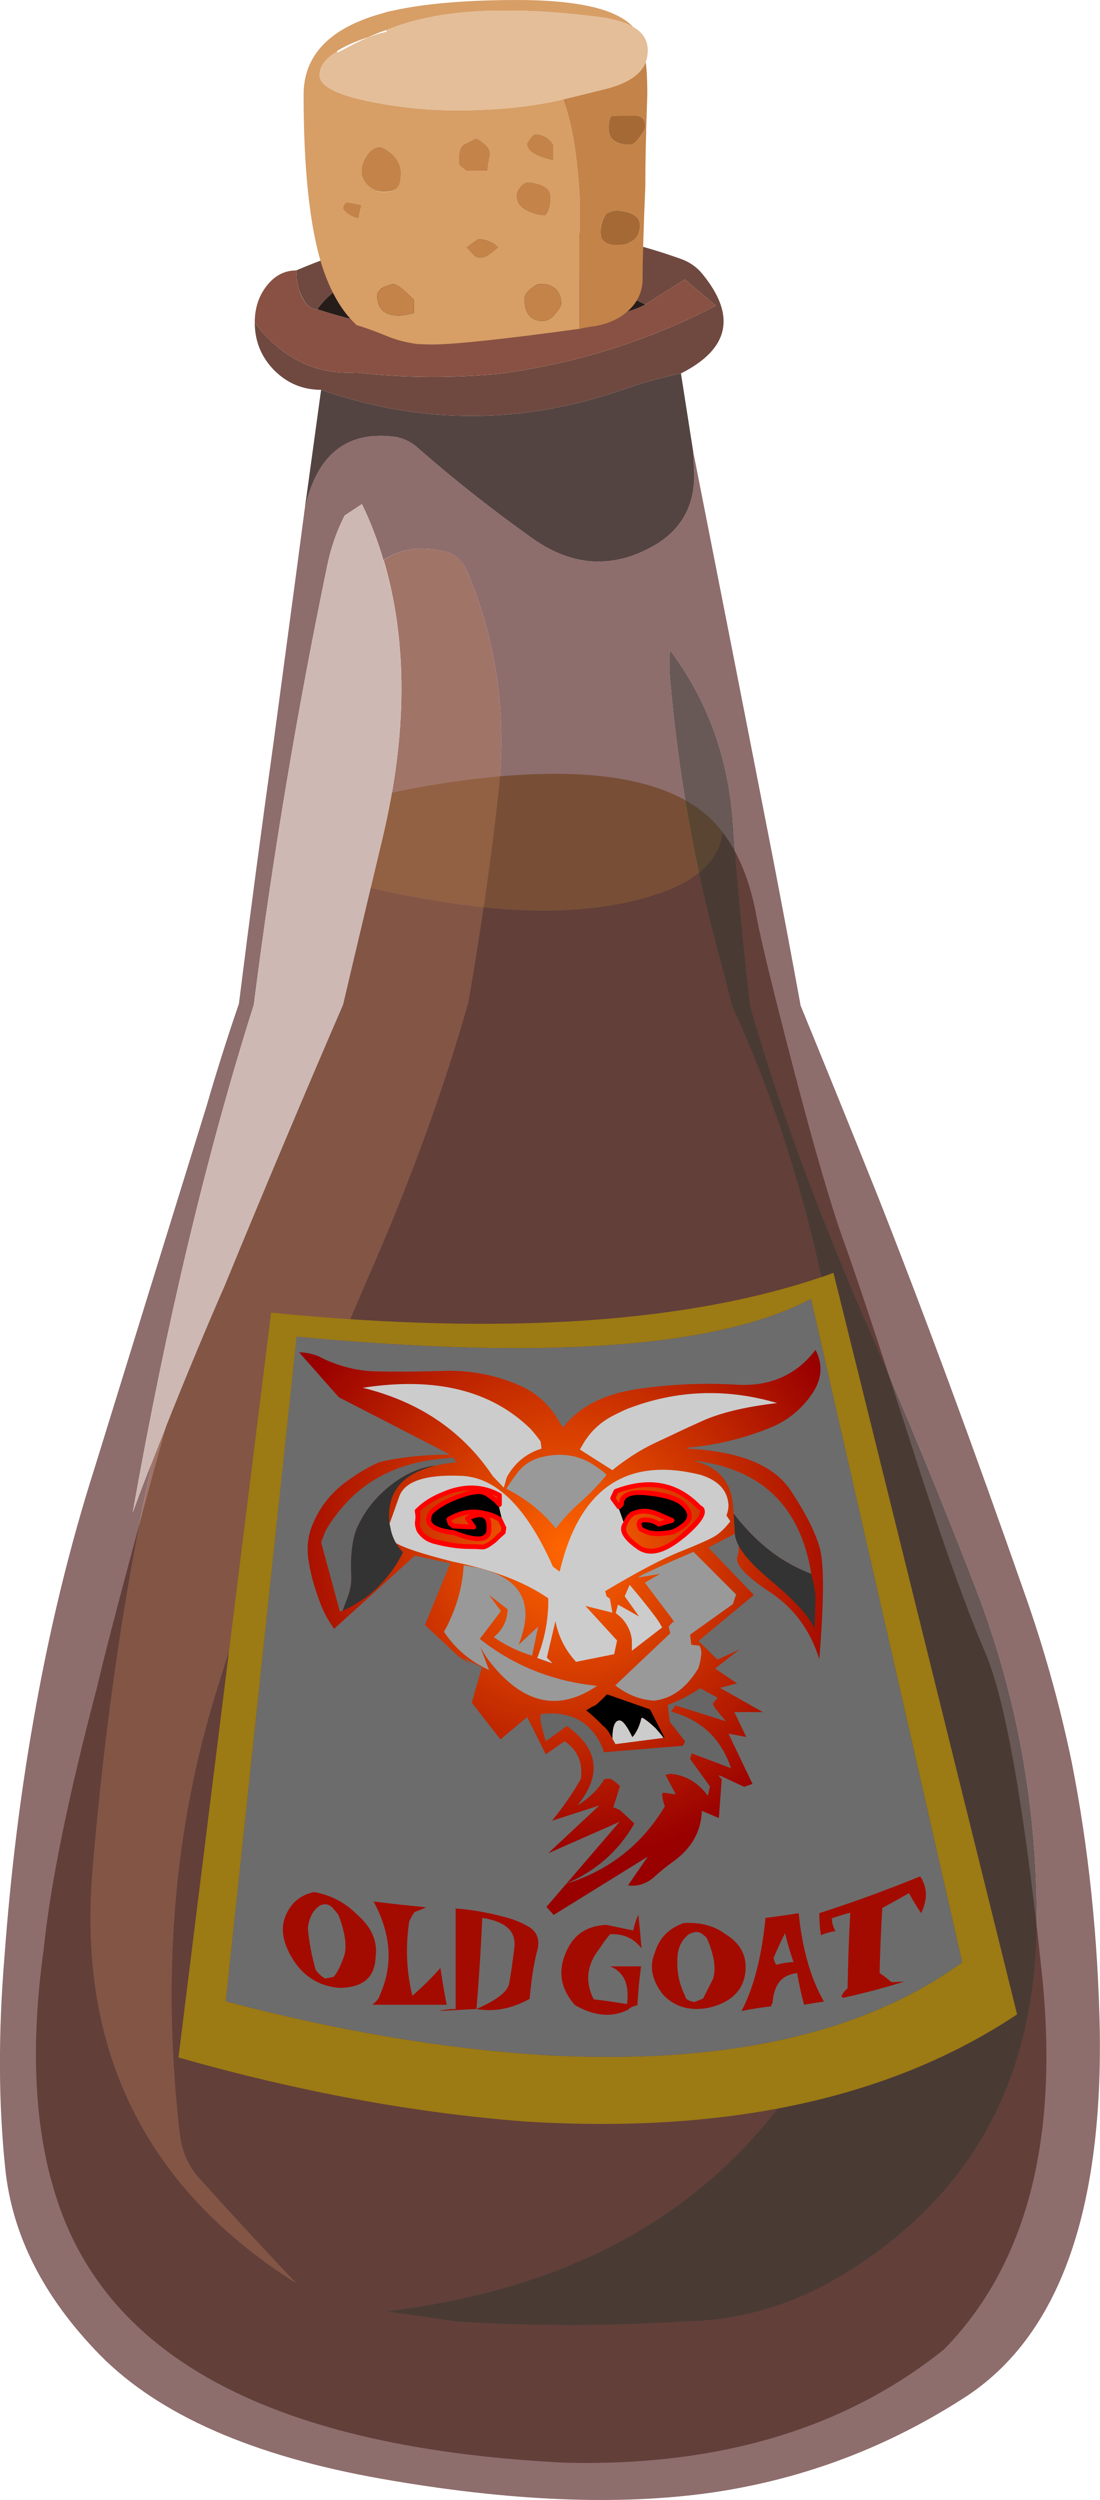 <?xml version="1.0" encoding="UTF-8" standalone="no"?>
<!-- Created with Inkscape (http://www.inkscape.org/) -->
<svg xmlns:inkscape="http://www.inkscape.org/namespaces/inkscape" xmlns:rdf="http://www.w3.org/1999/02/22-rdf-syntax-ns#" xmlns="http://www.w3.org/2000/svg" xmlns:xlink="http://www.w3.org/1999/xlink" xmlns:ns1="http://sozi.baierouge.fr" xmlns:cc="http://creativecommons.org/ns#" xmlns:sodipodi="http://sodipodi.sourceforge.net/DTD/sodipodi-0.dtd" xmlns:dc="http://purl.org/dc/elements/1.1/" id="svg2" xml:space="preserve" viewBox="0 0 23.954 54.394" version="1.1" inkscape:version="0.91 r13725">
  <defs id="defs6">
    <radialGradient id="radialGradient48" gradientUnits="userSpaceOnUse" cy="8.6" cx=".55" gradientTransform="matrix(.167 0 0 .167 9.776 15.104)" r="32.175">
      <stop id="stop50" style="stop-color:#ff6600" offset="0"/>
      <stop id="stop52" style="stop-color:#990000" offset="1"/>
    </radialGradient>
  </defs>
  <g id="g10" transform="matrix(1.25 0 0 -1.25 0 54.394)">
    <g id="g12">
      <path id="path14" style="fill-rule:evenodd;fill:#2d2306;fill-opacity:0.702" d="m5.363 28.499c0.262-0.215 0.813-0.398 1.649-0.558 0.937-0.184 1.75-0.274 2.426-0.274 0.757 0 1.414 0.09 1.968 0.274 0.727 0.23 1.121 0.593 1.18 1.09 0.289-0.372 0.488-0.872 0.598-1.493 0.074-0.398 0.289-1.281 0.648-2.656s0.648-2.367 0.871-2.984 0.602-1.758 1.141-3.43c0.531-1.672 0.972-2.91 1.32-3.719 0.348-0.804 0.676-2.656 0.984-5.558 0.309-2.907-0.257-5.094-1.703-6.571-1.722-1.379-3.918-2.035-6.586-1.972-5.047 0.246-8.011 1.804-8.894 4.668-0.367 1.164-0.438 2.59-0.203 4.277 0.117 1.137 0.429 2.656 0.929 4.555 0.223 0.965 0.918 3.543 2.086 7.73 0.832 2.953 1.36 5.156 1.586 6.621z" inkscape:connector-curvature="0"/>
      <path id="path16" style="fill-rule:evenodd;fill:#a27e15;fill-opacity:.792" d="m12.586 29.031c-0.059-0.497-0.453-0.86-1.18-1.09-0.554-0.184-1.211-0.274-1.968-0.274-0.676 0-1.489 0.09-2.426 0.274-0.836 0.16-1.387 0.343-1.649 0.558 0.043 0.282 0.086 0.532 0.129 0.75 0.305 0.203 0.84 0.375 1.61 0.524 0.96 0.183 1.812 0.273 2.566 0.273 1.164 0 2.023-0.223 2.582-0.668 0.121-0.097 0.234-0.215 0.336-0.347z" inkscape:connector-curvature="0"/>
      <path id="path18" style="fill-rule:evenodd;fill:#6f4940" d="m5.594 36.73c-0.321 0-0.59 0.113-0.817 0.34-0.226 0.23-0.339 0.507-0.339 0.832 0.074-0.102 0.156-0.2 0.246-0.286 0.429-0.425 0.937-0.621 1.531-0.585 0.836-0.098 1.68-0.102 2.535-0.016 1.336 0.187 2.578 0.582 3.719 1.18l-0.539 0.457-0.688-0.438c-1.488 0.762-3.101 0.93-4.836 0.504-0.371-0.094-0.664-0.289-0.879-0.586-0.101 0-0.187 0.063-0.254 0.191-0.074 0.133-0.113 0.297-0.113 0.485 2.199 0.941 4.43 1.008 6.695 0.203 0.157-0.055 0.286-0.145 0.383-0.266 0.594-0.726 0.469-1.304-0.375-1.73-0.324-0.067-0.636-0.152-0.941-0.258-1.785-0.633-3.559-0.644-5.328-0.027z" inkscape:connector-curvature="0"/>
      <path id="path20" style="fill-rule:evenodd;fill:#895143" d="m5.527 38.132c1.797-0.582 3.598-0.594 5.411-0.039 0.105 0.031 0.207 0.07 0.304 0.121l0.688 0.438 0.539-0.457c-1.141-0.598-2.383-0.993-3.719-1.18-0.855-0.086-1.699-0.082-2.535 0.016-0.594-0.036-1.102 0.16-1.531 0.585-0.09 0.086-0.172 0.184-0.246 0.286 0 0.25 0.07 0.464 0.21 0.64 0.141 0.18 0.313 0.266 0.512 0.266 0-0.188 0.039-0.352 0.11-0.485 0.07-0.128 0.156-0.191 0.257-0.191z" inkscape:connector-curvature="0"/>
      <path id="path22" style="fill-rule:evenodd;fill:#261c1a" d="m5.527 38.132c0.215 0.297 0.508 0.492 0.879 0.586 1.735 0.426 3.344 0.258 4.836-0.504-0.097-0.051-0.199-0.09-0.304-0.121-1.813-0.555-3.614-0.543-5.411 0.039z" inkscape:connector-curvature="0"/>
      <path id="path24" style="fill-rule:evenodd;fill:#42302d;fill-opacity:0.902" d="m5.309 34.659 0.285 2.071c1.769-0.617 3.543-0.606 5.328 0.027 0.305 0.106 0.617 0.191 0.941 0.258l0.211-1.348c0.008-0.129 0.012-0.254 0.02-0.383 0.011-0.55-0.207-0.961-0.653-1.238-0.73-0.437-1.453-0.406-2.16 0.094-0.687 0.488-1.355 1.012-1.996 1.574-0.109 0.098-0.23 0.16-0.367 0.192-0.859 0.128-1.395-0.286-1.609-1.247z" inkscape:connector-curvature="0"/>
      <path id="path26" style="fill-rule:evenodd;fill:#5e302f;fill-opacity:0.702" d="m12.074 35.667c0.469-2.379 0.938-4.761 1.403-7.148 0.16-0.832 0.316-1.66 0.468-2.492h-0.004c0.434-1.059 0.887-2.172 1.356-3.344 0.832-2.11 1.683-4.418 2.562-6.93 0.332-0.941 0.602-1.906 0.809-2.898 0.297-1.5 0.461-3.071 0.492-4.707 0.043-3.153-0.719-5.262-2.289-6.321-1.371-0.898-2.859-1.464-4.473-1.699-1.609-0.23-3.531-0.152-5.761 0.242-2.235 0.395-3.864 1.11-4.891 2.149-0.988 1.008-1.539 2.094-1.656 3.265-0.117 1.125-0.121 2.348-0.012 3.676 0.106 1.434 0.274 2.805 0.504 4.106 0.27 1.554 0.629 3.031 1.074 4.422 0.699 2.265 1.348 4.355 1.942 6.273 0.175 0.605 0.363 1.195 0.558 1.766h0.004c0.192 1.535 0.395 3.066 0.61 4.597 0.179 1.348 0.363 2.696 0.539 4.035 0.214 0.961 0.75 1.375 1.609 1.247 0.137-0.032 0.258-0.094 0.367-0.192 0.641-0.562 1.309-1.086 1.996-1.574 0.707-0.5 1.43-0.531 2.16-0.094 0.446 0.277 0.664 0.688 0.653 1.238-0.008 0.129-0.012 0.254-0.02 0.383zm-0.402-3.469c-0.012-0.164-0.012-0.328 0-0.484 0.144-1.676 0.437-3.316 0.879-4.926 0.07-0.254 0.133-0.507 0.195-0.761h-0.004c0.641-1.383 1.149-2.895 1.52-4.532 0.531-2.347 0.961-4.929 1.293-7.75 0.144-1.289 0.011-2.57-0.403-3.843-1.3-3.903-4.113-6.106-8.433-6.618l1.246-0.179c1.312-0.082 2.625-0.082 3.937 0 0.946 0.015 1.84 0.265 2.68 0.754 2.316 1.355 3.473 3.437 3.48 6.246 0 2.004-0.355 3.926-1.062 5.758-0.59 1.527-1.188 2.976-1.785 4.343-0.922 2.09-1.641 4.028-2.153 5.821h0.004c-0.121 1.046-0.222 2.097-0.296 3.148-0.079 1.148-0.446 2.156-1.098 3.023zm-4.992 1.567c-0.098 0.336-0.223 0.664-0.375 0.976l-0.301-0.199c-0.133-0.261-0.231-0.539-0.293-0.824-0.531-2.551-0.961-5.113-1.289-7.691-0.82-2.59-1.524-5.539-2.11-8.84 0.114 0.312 0.227 0.613 0.348 0.91-0.488-2.199-0.836-4.59-1.051-7.172-0.25-3.117 0.934-5.5 3.551-7.152-0.59 0.621-1.16 1.238-1.703 1.843-0.184 0.207-0.293 0.465-0.328 0.774-0.313 2.75-0.098 5.312 0.641 7.687 0.804 2.614 1.679 4.996 2.617 7.141 0.746 1.695 1.332 3.301 1.758 4.809h0.007c0.039 0.242 0.082 0.48 0.121 0.722 0.165 1.008 0.305 2.02 0.415 3.032 0.14 1.335-0.047 2.609-0.559 3.816-0.082 0.184-0.219 0.293-0.414 0.324-0.403 0.094-0.75 0.039-1.035-0.156z" inkscape:connector-curvature="0"/>
      <path id="path28" style="fill-rule:evenodd;fill:#42302d;fill-opacity:.8" d="m11.672 32.198c0.652-0.867 1.019-1.875 1.098-3.023 0.074-1.051 0.175-2.102 0.296-3.148h-0.004c0.512-1.793 1.231-3.731 2.153-5.821 0.597-1.367 1.195-2.816 1.785-4.343 0.707-1.832 1.062-3.754 1.062-5.758-0.007-2.809-1.164-4.887-3.48-6.246-0.84-0.489-1.734-0.739-2.68-0.754-1.312-0.082-2.625-0.082-3.937 0l-1.246 0.179c4.32 0.512 7.133 2.715 8.433 6.618 0.414 1.273 0.547 2.554 0.403 3.843-0.332 2.821-0.762 5.403-1.293 7.75-0.371 1.637-0.879 3.149-1.52 4.532h0.004c-0.062 0.254-0.125 0.507-0.195 0.761-0.442 1.61-0.735 3.25-0.879 4.926-0.012 0.156-0.012 0.32 0 0.484z" inkscape:connector-curvature="0"/>
      <path id="path30" style="fill-rule:evenodd;fill:#895143;fill-opacity:.8" d="m2.66 18.097c0.418 1.066 0.836 2.082 1.258 3.047 0.719 1.746 1.406 3.375 2.059 4.883 0.226 0.964 0.457 1.929 0.687 2.894 0.434 1.82 0.438 3.434 0.02 4.844 0.281 0.195 0.628 0.25 1.031 0.156 0.195-0.031 0.336-0.14 0.414-0.324 0.512-1.207 0.699-2.481 0.559-3.816-0.11-1.012-0.247-2.024-0.415-3.032-0.039-0.242-0.078-0.48-0.121-0.722h-0.004c-0.429-1.508-1.015-3.114-1.761-4.809-0.938-2.145-1.813-4.527-2.617-7.141-0.739-2.375-0.954-4.937-0.641-7.687 0.035-0.309 0.148-0.567 0.328-0.774 0.543-0.605 1.113-1.222 1.703-1.843-2.617 1.652-3.801 4.035-3.551 7.152 0.215 2.582 0.567 4.973 1.051 7.172z" inkscape:connector-curvature="0"/>
      <path id="path32" style="fill-rule:evenodd;fill:#ceb8b3" d="m6.68 33.765c0.422-1.41 0.418-3.024-0.016-4.844-0.23-0.965-0.461-1.93-0.687-2.894-0.653-1.508-1.34-3.137-2.059-4.883-0.422-0.965-0.84-1.981-1.258-3.047-0.121-0.297-0.234-0.598-0.348-0.91 0.586 3.301 1.29 6.25 2.11 8.84 0.328 2.578 0.758 5.14 1.289 7.691 0.062 0.285 0.16 0.563 0.293 0.824l0.301 0.199c0.152-0.312 0.277-0.64 0.375-0.976z" inkscape:connector-curvature="0"/>
      <path id="path34" style="fill-rule:evenodd;fill:#9c7a14" d="m3.109 7.702 1.614 12.965c4.121-0.406 7.386-0.176 9.797 0.692l3.199-12.907c-2.196-1.461-5.059-2.086-8.594-1.863-1.922 0.149-3.93 0.52-6.016 1.113zm0.825 0.977c1.961-0.516 3.8-0.824 5.511-0.934 3.153-0.179 5.59 0.36 7.317 1.614l-2.633 11.547c-1.609-0.848-4.594-1.067-8.961-0.657l-1.234-11.57z" inkscape:connector-curvature="0"/>
      <path id="path36" style="fill-rule:evenodd;fill:#6c6c6c" d="m3.934 8.679 1.234 11.57c4.367-0.41 7.355-0.191 8.961 0.657l2.633-11.547c-1.727-1.254-4.164-1.793-7.317-1.614-1.711 0.11-3.55 0.418-5.511 0.934z" inkscape:connector-curvature="0"/>
      <g id="g38">
        <g id="g40">
          <g id="g46">
            <path id="path54" style="fill-rule:evenodd;fill:url(#radialGradient48)" d="m12 18.32-0.043-0.02c0.102-0.004 0.203-0.012 0.309-0.023 0.746-0.079 1.246-0.313 1.507-0.704 0.262-0.394 0.43-0.726 0.508-1.003 0.078-0.278 0.074-0.922-0.008-1.934-0.156 0.5-0.441 0.891-0.863 1.168-0.418 0.277-0.605 0.48-0.566 0.613 0.043 0.129 0.031 0.266-0.032 0.406l-0.472-0.246 0.793-0.824-0.965-0.801 0.332-0.324 0.383 0.176-0.426-0.332 0.383-0.258-0.297-0.078 0.746-0.422h-0.496l0.207-0.433-0.309 0.058 0.418-0.875-0.144-0.051-0.414 0.192-0.035 0.008c0.011-0.016 0.031-0.04 0.058-0.067l-0.051-0.676-0.296 0.125c-0.012-0.363-0.184-0.664-0.52-0.898-0.113-0.082-0.223-0.172-0.324-0.266-0.133-0.109-0.281-0.156-0.442-0.133l0.344 0.5-1.64-1.015-0.125 0.14 1.273 1.481-1.242-0.547 0.89 0.832-0.824-0.266c0.184 0.227 0.344 0.454 0.477 0.684 0.019 0.027 0.031 0.055 0.031 0.09 0.02 0.266-0.078 0.469-0.289 0.609l-0.328-0.226-0.324 0.648-0.465-0.39-0.5 0.64 0.176 0.617-0.333 0.161 0.149-0.125-0.227 0.156-0.582 0.543 0.442 1.074-0.617 0.133-1.407-1.274c-0.023 0.032-0.043 0.067-0.066 0.098-0.09 0.145-0.16 0.293-0.207 0.441-0.086 0.231-0.145 0.457-0.176 0.684-0.027 0.195-0.008 0.387 0.067 0.574 0.136 0.344 0.367 0.621 0.691 0.832 0.144 0.102 0.301 0.192 0.473 0.27 0.058 0.015 0.113 0.027 0.168 0.039 0.359 0.066 0.718 0.097 1.074 0.094l-1.942 1-0.691 0.781c0.113 0 0.23-0.024 0.351-0.074 0.051-0.028 0.102-0.055 0.157-0.075 0.277-0.117 0.562-0.179 0.851-0.183 0.368-0.008 0.739-0.004 1.118 0.008 0.453 0.019 0.89-0.055 1.304-0.227 0.317-0.125 0.559-0.332 0.727-0.617 0.043-0.082 0.078-0.125 0.097-0.133 0.27 0.352 0.692 0.57 1.274 0.66 0.578 0.086 1.16 0.113 1.742 0.078s1.043 0.168 1.375 0.606c0.137-0.262 0.113-0.524-0.074-0.785-0.184-0.262-0.422-0.45-0.707-0.567-0.457-0.187-0.934-0.304-1.426-0.347z" inkscape:connector-curvature="0"/>
          </g>
        </g>
      </g>
      <path id="path56" style="fill-rule:evenodd;fill:#cccccc" d="m11.699 18.534c-0.117-0.054-0.23-0.109-0.332-0.156-0.238-0.117-0.472-0.269-0.699-0.453l-0.566 0.359 0.089 0.153c0.024 0.031 0.047 0.066 0.071 0.097 0.121 0.153 0.273 0.27 0.457 0.36 0.066 0.031 0.133 0.066 0.207 0.097 0.847 0.329 1.722 0.364 2.613 0.102-0.57-0.066-1.016-0.176-1.332-0.324-0.184-0.082-0.352-0.16-0.508-0.235zm-4.804-1.875c-0.043 0.079-0.075 0.161-0.09 0.243-0.008 0.035-0.012 0.066-0.02 0.093 0.02 0.043 0.074 0.2 0.168 0.465 0.09 0.266 0.445 0.391 1.067 0.367 0.617-0.015 1.152-0.543 1.613-1.582l0.117-0.086c0.34 1.446 1.16 2.008 2.457 1.684 0.313-0.098 0.473-0.277 0.484-0.531 0-0.055-0.011-0.114-0.035-0.176l0.067-0.102c-0.094-0.121-0.184-0.207-0.274-0.261-0.086-0.051-0.285-0.141-0.59-0.262-0.308-0.121-0.746-0.352-1.316-0.691l0.023-0.09 0.059-0.043 0.043-0.242c-0.156 0.039-0.313 0.078-0.469 0.117l0.551-0.602-0.051-0.238-0.664-0.133c-0.183 0.199-0.305 0.434-0.359 0.707l-0.149-0.633 0.098-0.101-0.266 0.094c0.09 0.226 0.149 0.457 0.176 0.699 0.012 0.109 0.02 0.226 0.016 0.34-0.406 0.281-0.961 0.496-1.672 0.64-0.527 0.133-0.856 0.242-0.984 0.324zm3.863 0.661 0.121-0.34c-0.004-0.004-0.004-0.012-0.008-0.02-0.043-0.101 0.039-0.226 0.242-0.371 0.203-0.141 0.465-0.078 0.782 0.195 0.32 0.274 0.417 0.438 0.289 0.493-0.391 0.406-0.872 0.5-1.45 0.285l-0.058-0.125 0.082-0.117zm0.211-1.391c0.16-0.188 0.316-0.379 0.461-0.574 0.019-0.028 0.035-0.051 0.054-0.078 0.016-0.028 0.032-0.055 0.051-0.09l-0.527-0.406v0.191c-0.016 0.133-0.07 0.254-0.164 0.363l-0.02 0.02c-0.031 0.031-0.066 0.058-0.097 0.082l0.039 0.148 0.367-0.207-0.25 0.352 0.086 0.199zm-1.535 2.371c-0.266-0.082-0.469-0.25-0.606-0.5l-0.051-0.18-0.191 0.2c-0.18 0.269-0.387 0.507-0.625 0.714-0.441 0.387-0.988 0.664-1.641 0.825 1.262 0.195 2.235-0.043 2.922-0.715 0.031-0.035 0.063-0.071 0.094-0.11 0.027-0.035 0.055-0.07 0.082-0.109l0.016-0.125zm-0.657-1.371-0.101 0.426c0.008-0.008 0.019-0.02 0.027-0.028v0.157c-0.301 0.168-0.625 0.175-0.976 0.027-0.184-0.074-0.336-0.168-0.457-0.293v-0.008c0.011-0.054 0.011-0.109 0.003-0.156-0.007-0.051-0.003-0.098 0.008-0.141 0.012-0.043 0.047-0.086 0.102-0.132 0.055-0.043 0.125-0.079 0.211-0.102 0.09-0.023 0.183-0.043 0.289-0.059 0.105-0.015 0.207-0.023 0.308-0.027 0.098 0 0.168 0 0.211-0.004 0.043 0 0.11 0.035 0.196 0.109 0.086 0.075 0.144 0.125 0.172 0.145v0.023l0.007 0.063zm1.891-3.676c0 0.211 0.043 0.317 0.125 0.317 0.055 0 0.129-0.094 0.223-0.289 0.031 0.027 0.062 0.078 0.101 0.156 0.035 0.086 0.051 0.14 0.051 0.168 0.012 0 0.016 0.004 0.016 0.015 0.054-0.027 0.136-0.089 0.242-0.191 0.062-0.066 0.105-0.121 0.133-0.164l-0.84-0.109v0.007c-0.02 0.032-0.035 0.063-0.051 0.09z" inkscape:connector-curvature="0"/>
      <path id="path58" style="fill-rule:evenodd;fill:#999999" d="m10.074 17.335c-0.144-0.129-0.273-0.269-0.39-0.426-0.231 0.289-0.52 0.52-0.864 0.692 0.059 0.094 0.125 0.187 0.192 0.277 0.105 0.137 0.246 0.231 0.422 0.274 0.375 0.093 0.707 0.027 1-0.2 0.046-0.027 0.089-0.062 0.132-0.109-0.125-0.16-0.289-0.328-0.492-0.508zm1.219-1.183c0.262 0.125 0.523 0.238 0.789 0.351l0.742-0.742-0.058-0.168-0.743-0.531 0.02-0.176 0.141-0.016c0.011-0.015 0.019-0.035 0.023-0.05 0.012-0.039 0.016-0.079 0.008-0.118-0.008-0.078-0.027-0.152-0.047-0.222-0.207-0.344-0.465-0.535-0.777-0.567-0.243 0.016-0.469 0.106-0.672 0.266l0.957 0.906-0.028 0.117 0.079 0.086 0.023-0.019c-0.016 0.027-0.031 0.054-0.055 0.086-0.011 0.015-0.023 0.031-0.035 0.047-0.144 0.191-0.289 0.379-0.426 0.566l0.266 0.152-0.391-0.066c0.055 0.039 0.118 0.07 0.184 0.098zm-3.438-0.797c0.129 0.289 0.204 0.593 0.223 0.914 0.746-0.102 1.106-0.41 1.074-0.914-0.011-0.141-0.047-0.297-0.117-0.469l0.34 0.316-0.105-0.507c-0.239 0.074-0.461 0.179-0.668 0.324 0.113 0.09 0.187 0.203 0.222 0.336 0.012 0.047 0.02 0.097 0.02 0.148l-0.324 0.25 0.207-0.281-0.368-0.484c0.594-0.469 1.274-0.739 2.043-0.817-0.683-0.465-1.316-0.312-1.898 0.457-0.051 0.074-0.098 0.145-0.137 0.219l0.153-0.402c-0.336 0.156-0.594 0.378-0.786 0.668 0.047 0.078 0.086 0.16 0.121 0.242z" inkscape:connector-curvature="0"/>
      <path id="path60" style="fill-rule:evenodd;fill:#666666" d="m14.133 16.12c-0.321 0.121-0.61 0.297-0.875 0.532-0.168 0.148-0.328 0.324-0.477 0.515l-0.015 0.16c-0.028 0.352-0.204 0.59-0.532 0.715l-0.152 0.051c0.473-0.055 0.863-0.195 1.176-0.414 0.469-0.332 0.762-0.852 0.875-1.559zm-6.547 1.883c-0.215-0.019-0.438-0.105-0.668-0.258-0.297-0.207-0.523-0.461-0.672-0.769-0.016-0.031-0.031-0.063-0.043-0.098-0.074-0.211-0.101-0.48-0.082-0.808 0.004-0.133-0.027-0.278-0.094-0.434-0.015-0.043-0.035-0.098-0.058-0.156-0.016-0.008-0.031-0.012-0.047-0.02l-0.328 1.211 0.078 0.199c0.148 0.254 0.328 0.473 0.531 0.653 0.383 0.336 0.863 0.535 1.442 0.597 0.082 0.008 0.167 0.016 0.25 0.024l0.058-0.082c-0.133-0.012-0.258-0.031-0.367-0.059zm1.832-4.324c0.512 0.062 0.867-0.125 1.066-0.559 0.016-0.031 0.028-0.066 0.032-0.105l1.382 0.113 0.036 0.078-0.266 0.34-0.035 0.293c0.152 0.055 0.297 0.125 0.433 0.207 0.043 0.027 0.09 0.055 0.133 0.082l0.301-0.164-0.082-0.101c0.008-0.032 0.027-0.063 0.047-0.09 0.058-0.075 0.117-0.145 0.183-0.219l-0.882 0.277-0.075-0.109c0.528-0.145 0.875-0.473 1.043-0.984l-0.683 0.257-0.028-0.097 0.344-0.477-0.035-0.164c-0.172 0.231-0.387 0.359-0.648 0.383-0.036-0.008-0.063-0.012-0.09-0.02l0.179-0.339-0.214 0.031c-0.016-0.008-0.024-0.02-0.024-0.031 0.004-0.067 0.02-0.137 0.047-0.208-0.402-0.671-0.98-1.121-1.73-1.351 0.527 0.223 0.925 0.574 1.199 1.051-0.082 0.082-0.168 0.16-0.25 0.234-0.039 0.02-0.078 0.039-0.117 0.047l0.117 0.375c-0.039 0.035-0.078 0.066-0.117 0.094-0.016 0.015-0.036 0.027-0.059 0.031-0.031 0-0.066 0-0.098-0.008-0.097-0.156-0.215-0.281-0.359-0.383-0.035-0.027-0.066-0.05-0.102-0.066 0.422 0.527 0.36 0.984-0.191 1.375l-0.367-0.266c-0.035 0.114-0.067 0.231-0.09 0.348-0.004 0.039-0.004 0.082 0 0.125z" inkscape:connector-curvature="0"/>
      <path id="path62" style="fill-rule:evenodd;fill:#333333" d="m14.133 16.12c0.027-0.105 0.039-0.16 0.039-0.168 0.023-0.097 0.035-0.183 0.035-0.25l-0.016-0.539c-0.086 0.211-0.351 0.5-0.8 0.871-0.047 0.043-0.09 0.079-0.133 0.118-0.305 0.277-0.457 0.507-0.457 0.691 0 0.023-0.008 0.133-0.02 0.324 0.149-0.191 0.309-0.367 0.477-0.515 0.265-0.235 0.554-0.411 0.875-0.532zm-8.164-0.64c0.023 0.058 0.043 0.113 0.058 0.156 0.067 0.156 0.098 0.301 0.094 0.434-0.019 0.328 0.008 0.597 0.082 0.808 0.012 0.035 0.027 0.067 0.043 0.098 0.149 0.308 0.375 0.562 0.672 0.769 0.23 0.153 0.453 0.239 0.668 0.258-0.594-0.14-0.859-0.476-0.801-1.008 0.008-0.027 0.012-0.058 0.02-0.093 0.015-0.082 0.047-0.164 0.09-0.243 0.035-0.054 0.074-0.109 0.125-0.164-0.11-0.23-0.262-0.433-0.45-0.617-0.109-0.105-0.23-0.199-0.367-0.277-0.074-0.047-0.152-0.086-0.234-0.121z" inkscape:connector-curvature="0"/>
      <path id="path64" style="fill-rule:evenodd;fill:#000000" d="m10.758 17.32 0.027-0.036 0.039 0.043c-0.008 0.164 0.149 0.231 0.469 0.2 0.316-0.032 0.527-0.102 0.625-0.207 0.113-0.122 0.125-0.231 0.023-0.325-0.105-0.093-0.199-0.148-0.281-0.16-0.09-0.012-0.156-0.015-0.191-0.015-0.039 0-0.078 0.003-0.11 0.007-0.039 0-0.105 0.024-0.191 0.067-0.063 0.105-0.039 0.16 0.066 0.168 0.098 0 0.18-0.028 0.243-0.074 0.078 0.019 0.152 0.043 0.23 0.066-0.066 0.027-0.141 0.059-0.219 0.094-0.082 0.039-0.16 0.058-0.234 0.062s-0.152-0.008-0.227-0.043c-0.058-0.031-0.105-0.094-0.148-0.187l-0.121 0.34zm-2.082 0.035 0.101-0.426-0.066 0.141c-0.09 0.05-0.176 0.082-0.258 0.097-0.086 0.024-0.164 0.031-0.242 0.028-0.133-0.008-0.266-0.047-0.391-0.125l0.024-0.075 0.058-0.043 0.352-0.015-0.109 0.148c0.253 0.121 0.378 0.071 0.375-0.156 0.015-0.231-0.188-0.258-0.61-0.094-0.387 0.047-0.519 0.164-0.398 0.36 0.117 0.109 0.285 0.203 0.508 0.281 0.222 0.086 0.378 0.097 0.464 0.035 0.055-0.039 0.11-0.078 0.157-0.117 0.011-0.012 0.023-0.024 0.035-0.039zm2.883-4.09c-0.028 0.043-0.075 0.098-0.133 0.164-0.106 0.102-0.188 0.164-0.242 0.191 0-0.011-0.004-0.015-0.016-0.015 0-0.028-0.016-0.082-0.051-0.168-0.039-0.078-0.07-0.129-0.101-0.156-0.094 0.195-0.168 0.289-0.223 0.289-0.082 0-0.125-0.106-0.125-0.317-0.012 0.031-0.027 0.055-0.043 0.078-0.031 0.059-0.074 0.11-0.125 0.149-0.094 0.101-0.191 0.187-0.289 0.265 0.031 0.016 0.066 0.036 0.098 0.059 0.035 0.012 0.062 0.027 0.093 0.051 0.059 0.054 0.118 0.109 0.172 0.168l0.75-0.262 0.25-0.488-0.015-0.008z" inkscape:connector-curvature="0"/>
      <path id="path66" style="fill-rule:evenodd;fill:#ff0000" d="m7.867 17.05 0.012-0.031 0.035-0.024 0.254-0.015-0.059 0.082c-0.004 0.008-0.007 0.015-0.007 0.023s0 0.016 0.003 0.02c0.008 0.008 0.012 0.015 0.024 0.019 0.019 0.008 0.039 0.02 0.062 0.028-0.109-0.008-0.218-0.043-0.324-0.102zm-0.39 0.164c0.003 0.004 0.003 0.008 0.003 0.008 0.122 0.117 0.297 0.215 0.528 0.293h-0.004c0.07 0.027 0.141 0.047 0.199 0.058-0.148 0-0.301-0.031-0.461-0.101-0.168-0.066-0.312-0.156-0.426-0.266 0.008-0.054 0.008-0.109 0.004-0.156v-0.008c-0.011-0.039-0.008-0.078 0.004-0.113l0.004-0.004c0.012-0.035 0.039-0.074 0.086-0.117 0.047-0.039 0.109-0.07 0.188-0.09 0.089-0.02 0.187-0.039 0.293-0.059 0.097-0.015 0.195-0.023 0.3-0.023 0.094 0 0.16-0.004 0.207-0.008 0.036 0.004 0.094 0.035 0.172 0.094l0.004 0.004c0.067 0.066 0.117 0.113 0.149 0.14v0.004l0.007 0.055-0.054 0.109c-0.051 0.032-0.102 0.055-0.153 0.071 0.024-0.043 0.035-0.098 0.032-0.172v-0.004c0.011-0.141-0.047-0.219-0.172-0.234-0.106-0.02-0.266 0.015-0.485 0.101-0.203 0.024-0.34 0.067-0.414 0.133-0.082 0.07-0.086 0.168-0.011 0.285zm1.093 0.289c0.032-0.023 0.059-0.047 0.09-0.066v0.023c-0.031 0.016-0.062 0.031-0.09 0.043zm-0.359-0.265c0.082 0.003 0.168-0.004 0.254-0.028 0.086-0.015 0.176-0.051 0.265-0.105 0.008-0.004 0.012-0.012 0.016-0.02l0.066-0.14c0.008-0.008 0.008-0.016 0.008-0.028l-0.011-0.066v-0.008c0-0.004 0-0.012-0.004-0.016 0-0.007-0.008-0.011-0.012-0.015-0.027-0.024-0.082-0.071-0.16-0.149l-0.008-0.004c-0.098-0.078-0.172-0.117-0.223-0.113h-0.004c-0.043 0.004-0.113 0.008-0.203 0.008-0.109 0-0.215 0.008-0.316 0.023-0.106 0.016-0.203 0.036-0.293 0.059-0.098 0.023-0.176 0.062-0.231 0.113-0.062 0.055-0.097 0.106-0.109 0.149l0.004-0.004c-0.02 0.051-0.027 0.105-0.016 0.164v0.004c0.008 0.043 0.004 0.09-0.007 0.14v0.016c0 0.012 0.003 0.023 0.015 0.031 0.125 0.125 0.281 0.223 0.469 0.297 0.363 0.156 0.699 0.149 1.012-0.023 0.007-0.004 0.011-0.008 0.015-0.016s0.004-0.016 0.004-0.023v-0.157c0-0.011-0.004-0.019-0.012-0.027-0.007-0.012-0.015-0.016-0.027-0.016s-0.023 0.004-0.031 0.016l-0.027 0.027c-0.008 0.012-0.02 0.024-0.028 0.032l-0.004 0.007c-0.047 0.036-0.097 0.075-0.152 0.11-0.082 0.055-0.223 0.039-0.426-0.035h-0.004c-0.215-0.078-0.379-0.168-0.492-0.278-0.039-0.07-0.039-0.129 0.008-0.172 0.062-0.054 0.187-0.093 0.367-0.113 0.004 0 0.008-0.004 0.012-0.004 0.203-0.082 0.351-0.113 0.445-0.101 0.078 0.015 0.113 0.062 0.106 0.152v0.004c0.003 0.09-0.02 0.144-0.063 0.168-0.047 0.019-0.117 0.008-0.207-0.027l0.078-0.11c0.008-0.008 0.008-0.019 0.008-0.027 0-0.012-0.008-0.024-0.016-0.031-0.007-0.004-0.015-0.008-0.023-0.008l-0.352 0.015c-0.007 0-0.015 0.004-0.023 0.008l-0.059 0.043c-0.008 0.004-0.011 0.012-0.015 0.016l-0.024 0.078c-0.004 0.008-0.004 0.019 0 0.027 0.004 0.012 0.008 0.02 0.016 0.024 0.137 0.082 0.273 0.125 0.414 0.133zm3.996 0.074c0.043-0.02 0.066-0.051 0.07-0.09 0.008-0.035-0.004-0.078-0.031-0.129-0.047-0.086-0.152-0.199-0.316-0.34h-0.004c-0.344-0.289-0.621-0.355-0.832-0.199-0.223 0.156-0.309 0.293-0.262 0.414 0.004 0.012 0.008 0.023 0.02 0.035 0.039 0.098 0.089 0.168 0.152 0.203h0.004c0.086 0.035 0.172 0.051 0.254 0.047 0.078-0.008 0.16-0.031 0.246-0.07 0.078-0.035 0.152-0.067 0.219-0.094 0.003-0.004 0.011-0.008 0.015-0.016 0.004-0.007 0.008-0.015 0.008-0.023s-0.004-0.016-0.008-0.023c-0.008-0.008-0.012-0.012-0.019-0.016-0.078-0.023-0.157-0.043-0.235-0.066-0.008-0.004-0.015-0.004-0.019 0-0.008 0-0.012 0.003-0.02 0.007-0.054 0.043-0.125 0.067-0.211 0.067-0.031 0-0.054-0.008-0.062-0.02-0.004-0.019 0.004-0.043 0.023-0.074 0.074-0.035 0.125-0.055 0.16-0.055h0.008c0.031-0.007 0.063-0.007 0.102-0.007 0.035 0 0.097 0.003 0.183 0.015 0.078 0.012 0.164 0.059 0.262 0.145 0.039 0.039 0.059 0.078 0.059 0.121-0.008 0.047-0.035 0.094-0.086 0.144-0.098 0.102-0.297 0.164-0.598 0.196-0.148 0.019-0.262 0.011-0.336-0.02-0.058-0.027-0.086-0.07-0.086-0.137 0-0.007-0.004-0.015-0.008-0.023l-0.043-0.043c-0.004-0.008-0.011-0.012-0.019-0.012-0.008-0.004-0.016-0.004-0.027 0-0.008 0-0.016 0.004-0.02 0.012l-0.109 0.148c-0.004 0.008-0.008 0.016-0.008 0.028 0 0.008 0 0.011 0.004 0.019l0.058 0.125c0.008 0.008 0.012 0.012 0.024 0.016 0.593 0.223 1.09 0.129 1.488-0.285zm-0.039-0.071c-0.008 0-0.012 0.004-0.016 0.008-0.371 0.387-0.832 0.481-1.386 0.278l-0.039-0.086 0.058-0.09c0.004 0.09 0.051 0.152 0.137 0.187 0.082 0.039 0.207 0.047 0.375 0.032 0.328-0.036 0.547-0.11 0.648-0.223 0.067-0.07 0.102-0.137 0.106-0.199 0.008-0.067-0.02-0.125-0.078-0.184-0.118-0.101-0.219-0.16-0.309-0.168-0.094-0.012-0.156-0.019-0.195-0.019-0.043 0-0.082 0.004-0.117 0.007-0.043 0.004-0.11 0.028-0.2 0.075-0.011 0-0.015 0.007-0.023 0.015-0.039 0.067-0.047 0.121-0.027 0.157 0.011 0.042 0.054 0.07 0.128 0.07h0.004c0.102 0 0.184-0.024 0.25-0.07 0.032 0.011 0.067 0.019 0.098 0.031-0.035 0.011-0.07 0.027-0.105 0.043-0.082 0.039-0.153 0.058-0.223 0.062-0.07 0.008-0.141-0.004-0.211-0.035h0.004c-0.051-0.031-0.09-0.086-0.125-0.172l-0.008-0.015c-0.031-0.09 0.047-0.196 0.227-0.325 0.187-0.125 0.433-0.058 0.734 0.2h-0.004c0.152 0.128 0.254 0.234 0.301 0.312 0.016 0.031 0.023 0.059 0.023 0.078-0.004 0.012-0.011 0.024-0.027 0.031z" inkscape:connector-curvature="0"/>
      <path id="path68" style="fill-rule:evenodd;fill:#a40b00" d="m12.258 9.831c-0.063 0.067-0.149 0.071-0.258 0.016-0.129-0.102-0.195-0.242-0.199-0.422-0.012-0.23 0.031-0.449 0.137-0.656 0.003-0.051 0.058-0.082 0.156-0.102 0.054 0.02 0.105 0.039 0.156 0.063 0.035 0.074 0.094 0.187 0.172 0.34 0.055 0.171 0.023 0.402-0.102 0.695-0.015 0.031-0.039 0.051-0.062 0.066zm1.262-0.515c0.105 0.027 0.207 0.043 0.304 0.047-0.062 0.175-0.109 0.343-0.148 0.503-0.067-0.132-0.133-0.277-0.199-0.429 0.003-0.031 0.019-0.071 0.043-0.121zm-2.344 0.285c-0.133 0.176-0.317 0.258-0.547 0.246-0.07-0.078-0.125-0.156-0.176-0.238-0.23-0.286-0.269-0.586-0.109-0.895 0.172-0.019 0.363-0.047 0.578-0.082 0.047 0.34-0.051 0.559-0.293 0.656h0.539c-0.031-0.226-0.051-0.449-0.063-0.675-0.082-0.02-0.136-0.047-0.167-0.082-0.278-0.137-0.586-0.11-0.922 0.082-0.258 0.293-0.305 0.609-0.141 0.953 0.125 0.277 0.352 0.429 0.687 0.445 0.161-0.035 0.317-0.066 0.469-0.098 0.02 0.09 0.047 0.184 0.09 0.274 0.02-0.196 0.039-0.391 0.055-0.586zm1.465 0.246c0.25-0.152 0.367-0.363 0.347-0.629-0.027-0.344-0.246-0.559-0.648-0.652-0.324-0.059-0.586 0.015-0.789 0.23-0.196 0.25-0.242 0.492-0.145 0.723 0.074 0.258 0.242 0.429 0.504 0.523 0.293 0.016 0.535-0.047 0.731-0.195zm0.797-1.254c-0.172-0.02-0.344-0.047-0.52-0.082 0.211 0.402 0.352 0.941 0.418 1.621 0.199 0.024 0.391 0.051 0.578 0.082 0.063-0.621 0.207-1.137 0.441-1.539-0.117-0.016-0.234-0.035-0.347-0.055-0.051 0.184-0.09 0.368-0.121 0.551-0.199-0.023-0.328-0.121-0.383-0.293-0.027-0.066-0.039-0.148-0.047-0.238-0.019-0.008-0.023-0.024-0.019-0.047zm2.593 2.262c0.125-0.188 0.133-0.403 0.016-0.641-0.078 0.117-0.149 0.231-0.211 0.348-0.152-0.086-0.309-0.172-0.465-0.258-0.023-0.375-0.039-0.754-0.047-1.133 0.067-0.043 0.133-0.094 0.203-0.156 0.078 0 0.157 0.004 0.227 0.008-0.352-0.11-0.707-0.203-1.063-0.282-0.023 0.016-0.035 0.024-0.035 0.016 0.024 0.063 0.063 0.109 0.11 0.149 0.007 0.437 0.023 0.878 0.046 1.316-0.093-0.024-0.199-0.055-0.32-0.098 0-0.074 0.02-0.148 0.063-0.222-0.086-0.012-0.168-0.036-0.254-0.071-0.02 0.125-0.028 0.254-0.028 0.383 0.586 0.188 1.172 0.402 1.758 0.641zm-10.449-0.504c-0.121-0.074-0.195-0.203-0.219-0.395 0.02-0.23 0.063-0.472 0.137-0.73 0.043-0.063 0.098-0.11 0.164-0.149 0.051 0.008 0.098 0.016 0.148 0.028 0.055 0.062 0.114 0.172 0.172 0.332 0.067 0.164 0.039 0.414-0.089 0.75-0.024 0.031-0.051 0.062-0.075 0.09-0.066 0.086-0.144 0.113-0.238 0.074zm1.641-0.117c-0.032-0.043-0.063-0.098-0.094-0.164-0.067-0.45-0.047-0.879 0.055-1.293 0.183 0.16 0.347 0.32 0.488 0.484 0.035-0.227 0.07-0.438 0.109-0.641h-1.293c0.074 0.063 0.114 0.11 0.121 0.149 0.243 0.523 0.211 1.074-0.101 1.648 0.304-0.039 0.609-0.07 0.914-0.101-0.067-0.032-0.133-0.059-0.199-0.082zm2.004-0.266c0.14-0.094 0.183-0.234 0.128-0.422-0.054-0.203-0.097-0.476-0.128-0.824-0.313-0.172-0.622-0.231-0.926-0.176-0.219-0.012-0.438-0.023-0.656-0.035 0.097 0.023 0.195 0.035 0.293 0.035v1.75c0.296-0.023 0.574-0.074 0.832-0.144 0.164-0.039 0.316-0.098 0.457-0.184zm-0.266-0.348c0.031 0.282-0.156 0.45-0.559 0.512-0.023-0.531-0.058-1.059-0.101-1.586 0.363 0.16 0.551 0.309 0.57 0.449 0.027 0.149 0.059 0.356 0.09 0.625zm-3.488 0.961c0.285-0.05 0.539-0.179 0.75-0.394 0.25-0.215 0.359-0.461 0.32-0.742-0.012-0.348-0.219-0.524-0.621-0.532-0.336 0.024-0.598 0.176-0.789 0.45-0.199 0.3-0.254 0.562-0.164 0.789 0.093 0.238 0.261 0.379 0.504 0.429z" inkscape:connector-curvature="0"/>
      <path id="path70" style="fill-rule:evenodd;fill:#e4be98" d="m5.867 42.616 0.02-0.015c0.023 0.015 0.051 0.031 0.082 0.043 0.144 0.082 0.293 0.152 0.437 0.219 0.098 0.039 0.207 0.07 0.332 0.101l-0.011 0.027c0.234 0.094 0.464 0.165 0.695 0.211 0.336 0.075 0.726 0.118 1.172 0.129h0.402c0.434-0.008 0.91-0.043 1.422-0.109 0.262-0.031 0.465-0.09 0.613-0.176 0.172-0.098 0.254-0.234 0.254-0.41 0-0.066-0.012-0.137-0.035-0.203-0.078-0.207-0.297-0.36-0.66-0.457-0.469-0.117-0.727-0.18-0.778-0.192-0.535-0.128-1.16-0.191-1.867-0.191-0.453 0-0.925 0.043-1.418 0.137-0.64 0.121-0.961 0.281-0.961 0.476 0 0.153 0.098 0.289 0.301 0.41z" inkscape:connector-curvature="0"/>
      <path id="path72" style="fill-rule:evenodd;fill:#d79e66" d="m10.098 37.792c-1.336-0.183-2.192-0.273-2.567-0.273-0.09 0-0.179 0.004-0.265 0.008-0.168 0.023-0.328 0.062-0.473 0.117-0.227 0.094-0.418 0.164-0.578 0.211-0.258 0.234-0.457 0.578-0.606 1.035-0.211 0.672-0.32 1.664-0.32 2.976 0 0.692 0.457 1.165 1.375 1.418 0.059 0.02 0.121 0.036 0.184 0.047 0.543 0.121 1.265 0.184 2.168 0.184 0.66 0 1.168-0.063 1.531-0.184 0.211-0.074 0.375-0.168 0.484-0.285-0.148 0.086-0.351 0.145-0.613 0.176-0.512 0.066-0.988 0.101-1.422 0.109h-0.402c-0.446-0.011-0.836-0.054-1.172-0.129-0.231-0.046-0.461-0.117-0.695-0.211-0.11-0.035-0.215-0.078-0.321-0.125-0.207-0.07-0.375-0.14-0.504-0.222h-0.015v-0.008l-0.02-0.02c-0.203-0.121-0.301-0.257-0.301-0.41 0-0.195 0.321-0.355 0.961-0.476 0.493-0.094 0.965-0.137 1.418-0.137 0.707 0 1.332 0.063 1.867 0.191 0.149-0.39 0.243-0.953 0.286-1.683v-2.309zm-3.801 2.746c0-0.109 0.047-0.199 0.137-0.273 0.082-0.063 0.164-0.094 0.246-0.094 0.129 0 0.215 0.031 0.258 0.094 0.031 0.043 0.046 0.125 0.046 0.246 0 0.129-0.062 0.246-0.183 0.348-0.035 0.031-0.074 0.054-0.11 0.074-0.023 0.012-0.046 0.019-0.066 0.027-0.082 0-0.16-0.047-0.227-0.137-0.066-0.097-0.101-0.191-0.101-0.285zm1.996 0.571c-0.098-0.051-0.164-0.086-0.203-0.102-0.039-0.031-0.07-0.07-0.082-0.121-0.012-0.035-0.016-0.074-0.016-0.117 0-0.074 0-0.113 0.008-0.121 0.008-0.012 0.051-0.047 0.129-0.11h0.367c0 0.063 0.012 0.16 0.043 0.293 0 0.075-0.043 0.145-0.137 0.211-0.023 0.02-0.047 0.035-0.062 0.047-0.02 0.004-0.035 0.012-0.047 0.02zm0.887-0.094c0-0.129 0.152-0.227 0.461-0.293v0.273c-0.082 0.129-0.196 0.192-0.34 0.184-0.012-0.012-0.024-0.027-0.039-0.043-0.055-0.074-0.082-0.113-0.082-0.121zm0.047-1.192c0.097-0.042 0.191-0.062 0.273-0.062 0.062 0.062 0.094 0.168 0.094 0.32 0 0.121-0.082 0.203-0.246 0.239-0.051 0.019-0.106 0.027-0.168 0.027-0.035-0.012-0.067-0.031-0.09-0.055-0.063-0.062-0.094-0.125-0.094-0.191 0-0.125 0.078-0.215 0.231-0.278zm-0.961-0.757c0.023-0.024 0.062-0.035 0.109-0.035 0.055 0 0.109 0.023 0.164 0.07 0.039 0.027 0.082 0.062 0.137 0.109-0.039 0.051-0.11 0.09-0.199 0.121-0.075 0.02-0.122 0.024-0.149 0.02l-0.199-0.141c0.047-0.047 0.094-0.097 0.137-0.144zm1.054-0.524c-0.125-0.086-0.183-0.156-0.183-0.219 0-0.261 0.105-0.394 0.32-0.394 0.078 0 0.156 0.047 0.227 0.137 0.062 0.074 0.093 0.129 0.093 0.168 0 0.101-0.031 0.183-0.093 0.246-0.059 0.058-0.137 0.09-0.227 0.09-0.039 0-0.07 0-0.102-0.008-0.011-0.008-0.023-0.012-0.035-0.02zm-3.254 1.246c0.063-0.043 0.125-0.066 0.184-0.074 0 0.031 0.016 0.109 0.047 0.231-0.121 0.031-0.215 0.046-0.274 0.046-0.031-0.039-0.046-0.07-0.046-0.093 0-0.032 0.031-0.067 0.089-0.11zm0.586-1.289c-0.054-0.051-0.082-0.086-0.082-0.113 0-0.242 0.125-0.363 0.368-0.363 0.074 0 0.164 0.015 0.273 0.043v0.23c-0.145 0.145-0.25 0.235-0.32 0.266-0.016 0.004-0.032 0.008-0.043 0.008-0.02 0-0.075-0.016-0.168-0.055-0.012-0.004-0.02-0.012-0.028-0.016z" inkscape:connector-curvature="0"/>
      <path id="path74" style="fill-rule:evenodd;fill:#c48348" d="m11.25 42.433c0.02-0.156 0.027-0.344 0.027-0.559-0.023-0.64-0.035-1.176-0.035-1.609-0.031-0.734-0.047-1.266-0.047-1.602 0-0.226-0.09-0.418-0.265-0.57-0.145-0.129-0.332-0.211-0.559-0.254-0.098-0.012-0.187-0.027-0.273-0.047v2.309c-0.043 0.73-0.137 1.293-0.286 1.683 0.051 0.012 0.309 0.075 0.778 0.192 0.359 0.097 0.582 0.25 0.66 0.457zm-4.598-3.938c0.008 0.008 0.016 0.016 0.028 0.02 0.093 0.039 0.148 0.055 0.168 0.055 0.011 0 0.027-0.004 0.043-0.008 0.07-0.031 0.175-0.121 0.32-0.266v-0.23c-0.109-0.028-0.199-0.043-0.273-0.043-0.243 0-0.368 0.121-0.368 0.363 0 0.027 0.028 0.062 0.082 0.109zm-0.586 1.293c-0.058 0.043-0.089 0.078-0.089 0.11 0 0.023 0.015 0.054 0.046 0.093 0.059 0 0.153-0.015 0.274-0.046-0.031-0.122-0.047-0.2-0.047-0.231-0.059 0.008-0.121 0.031-0.184 0.074zm3.254-1.246c0.012 0.008 0.024 0.012 0.035 0.02 0.032 0.004 0.063 0.008 0.102 0.008 0.09 0 0.168-0.032 0.227-0.09 0.062-0.063 0.093-0.145 0.093-0.246 0-0.039-0.031-0.094-0.093-0.168-0.071-0.09-0.149-0.137-0.227-0.137-0.215 0-0.32 0.133-0.32 0.394 0 0.063 0.058 0.133 0.183 0.219zm-1.054 0.524c-0.043 0.047-0.09 0.097-0.137 0.144l0.199 0.141c0.027 0.004 0.074 0 0.149-0.02 0.089-0.031 0.16-0.07 0.199-0.121-0.055-0.047-0.098-0.086-0.137-0.109-0.055-0.047-0.109-0.074-0.164-0.074-0.047 0-0.086 0.015-0.109 0.039zm0.961 0.757c-0.153 0.063-0.231 0.153-0.231 0.278 0 0.066 0.031 0.129 0.094 0.191 0.023 0.024 0.055 0.043 0.09 0.055 0.062 0 0.117-0.008 0.168-0.027 0.164-0.036 0.246-0.118 0.246-0.239 0-0.152-0.032-0.258-0.094-0.32-0.082 0-0.176 0.02-0.273 0.062zm-0.047 1.192c0 0.008 0.027 0.047 0.082 0.121 0.015 0.016 0.027 0.031 0.039 0.043 0.144 0.008 0.258-0.055 0.34-0.184v-0.273c-0.309 0.066-0.461 0.164-0.461 0.293zm-0.887 0.094c0.012-0.008 0.027-0.016 0.047-0.02 0.015-0.012 0.039-0.027 0.062-0.047 0.094-0.066 0.137-0.136 0.137-0.211-0.031-0.133-0.043-0.23-0.043-0.293h-0.367c-0.082 0.063-0.121 0.098-0.129 0.11-0.008 0.008-0.008 0.047-0.008 0.121 0 0.043 0.004 0.082 0.016 0.117 0.012 0.051 0.039 0.09 0.082 0.121 0.039 0.016 0.105 0.051 0.203 0.102zm-1.996-0.571c0 0.094 0.035 0.188 0.101 0.285 0.067 0.09 0.145 0.137 0.227 0.137 0.02-0.008 0.043-0.015 0.066-0.027 0.036-0.02 0.075-0.043 0.11-0.074 0.121-0.102 0.183-0.219 0.183-0.348 0-0.121-0.015-0.203-0.046-0.246-0.043-0.063-0.129-0.09-0.258-0.09-0.082 0-0.168 0.027-0.246 0.09-0.09 0.074-0.137 0.164-0.137 0.273zm4.305 0.75c0-0.195 0.125-0.293 0.382-0.293 0.043 0 0.098 0.047 0.164 0.141 0.063 0.082 0.094 0.145 0.094 0.18 0 0.105-0.047 0.168-0.137 0.183h-0.277c-0.07 0-0.133-0.004-0.183-0.008-0.028-0.05-0.043-0.117-0.043-0.203zm-0.04-1.492c-0.066-0.098-0.101-0.199-0.101-0.308 0-0.153 0.094-0.231 0.277-0.231 0.274 0 0.41 0.113 0.41 0.34 0 0.144-0.128 0.23-0.394 0.254-0.055 0-0.117-0.016-0.192-0.055z" inkscape:connector-curvature="0"/>
      <path id="path76" style="fill-rule:evenodd;fill:#a46935" d="m10.602 41.288c0 0.086 0.015 0.153 0.043 0.203 0.05 0.008 0.113 0.008 0.183 0.008h0.277c0.09-0.015 0.137-0.078 0.137-0.183 0-0.035-0.031-0.098-0.094-0.18-0.066-0.094-0.121-0.141-0.164-0.141-0.257 0-0.382 0.098-0.382 0.293zm-0.04-1.492c0.075 0.039 0.137 0.055 0.192 0.055 0.266-0.024 0.394-0.11 0.394-0.254 0-0.227-0.136-0.34-0.41-0.34-0.183 0-0.277 0.078-0.277 0.231 0.004 0.109 0.035 0.21 0.101 0.308z" inkscape:connector-curvature="0"/>
    </g>
  </g>
</svg>
